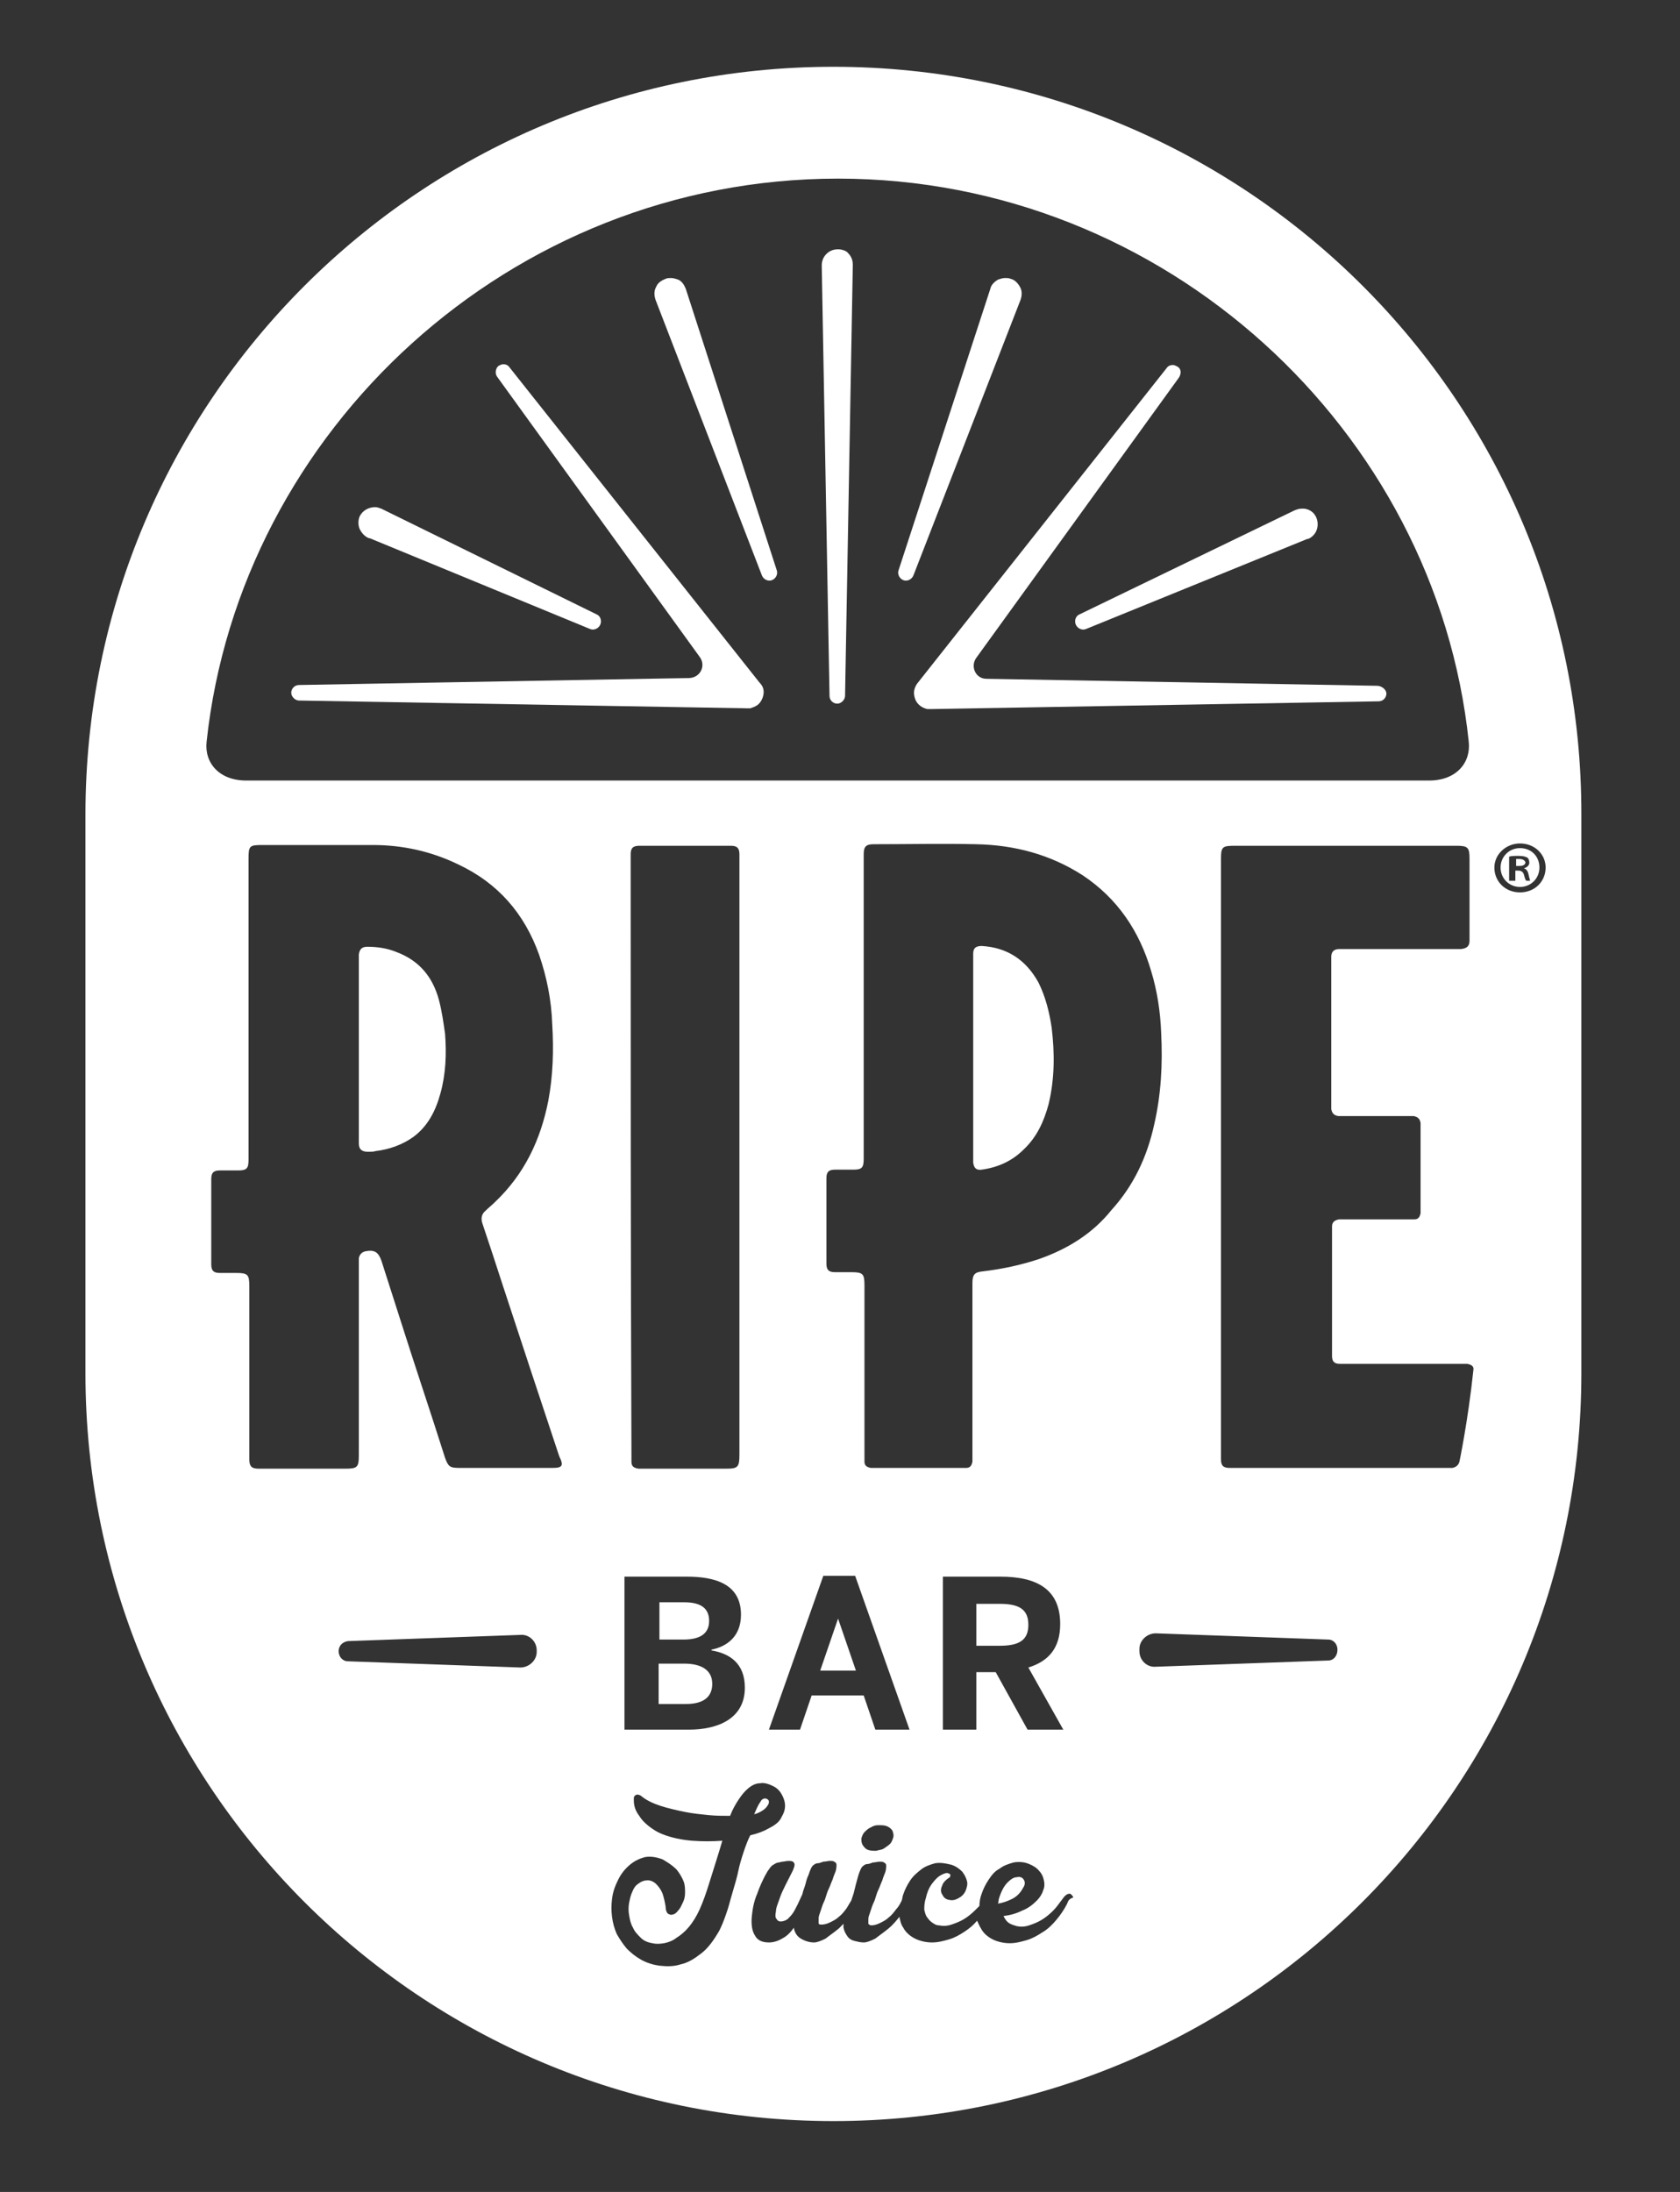 <svg width="105" height="137" viewBox="0 0 105 137" fill="none" xmlns="http://www.w3.org/2000/svg">
<rect x="0" y="0" width="105" height="137" fill="#333333" stroke="none"/>
<path d="M31.844 22.96C31.747 22.814 31.601 22.766 31.456 22.766C31.358 22.766 31.261 22.814 31.164 22.863C30.97 23.008 30.922 23.348 31.067 23.542L43.737 41.067C44.126 41.601 43.786 42.329 43.106 42.377L18.689 42.814C18.397 42.814 18.203 43.057 18.203 43.3C18.203 43.542 18.446 43.785 18.689 43.785L46.65 44.27C46.698 44.27 46.698 44.27 46.747 44.27H46.795C46.844 44.27 46.844 44.27 46.892 44.27C47.038 44.222 47.184 44.173 47.329 44.076C47.523 43.931 47.669 43.688 47.718 43.397C47.766 43.105 47.669 42.863 47.475 42.669L31.844 22.96Z" fill="white"/>
<path d="M52.379 15.582C52.087 15.582 51.845 15.679 51.651 15.873C51.456 16.067 51.359 16.31 51.359 16.601L51.845 43.495C51.845 43.786 52.087 43.98 52.33 43.98C52.573 43.98 52.816 43.737 52.816 43.495L53.301 16.553C53.301 16.262 53.204 16.019 53.01 15.825C52.913 15.679 52.621 15.582 52.379 15.582Z" fill="white"/>
<path d="M23.058 33.639H23.106L36.893 39.319C37.135 39.416 37.427 39.27 37.524 39.027C37.621 38.785 37.524 38.493 37.281 38.396L23.834 31.794C23.689 31.746 23.592 31.697 23.446 31.697C23.058 31.697 22.669 31.891 22.475 32.28C22.378 32.523 22.378 32.814 22.475 33.056C22.621 33.348 22.815 33.542 23.058 33.639Z" fill="white"/>
<path d="M67.233 39.028C67.33 39.271 67.621 39.417 67.864 39.319L81.698 33.688H81.747C81.99 33.591 82.184 33.397 82.281 33.154C82.378 32.912 82.378 32.62 82.281 32.378C82.135 31.989 81.747 31.747 81.31 31.795C81.165 31.795 81.067 31.844 80.922 31.892L67.475 38.397C67.233 38.494 67.135 38.785 67.233 39.028Z" fill="white"/>
<path d="M42.863 18.057C42.766 17.814 42.62 17.571 42.378 17.474C42.232 17.425 42.087 17.377 41.941 17.377C41.844 17.377 41.698 17.377 41.601 17.425C41.358 17.523 41.116 17.668 41.019 17.911C40.873 18.154 40.873 18.445 40.97 18.736L47.62 35.969C47.718 36.212 48.009 36.358 48.252 36.26C48.494 36.163 48.64 35.872 48.543 35.629L42.863 18.057Z" fill="white"/>
<path d="M86.068 42.863L61.65 42.426C60.971 42.426 60.631 41.649 61.019 41.115L73.689 23.591C73.835 23.348 73.835 23.057 73.592 22.912C73.495 22.863 73.398 22.814 73.301 22.814C73.155 22.814 73.01 22.863 72.912 23.009L57.33 42.717C57.184 42.911 57.087 43.203 57.136 43.446C57.184 43.737 57.281 43.931 57.524 44.125C57.67 44.222 57.767 44.271 57.961 44.319C58.01 44.319 58.01 44.319 58.058 44.319H58.106C58.155 44.319 58.155 44.319 58.204 44.319L86.165 43.834C86.456 43.834 86.65 43.591 86.65 43.348C86.65 43.106 86.359 42.863 86.068 42.863Z" fill="white"/>
<path d="M63.786 18.736C63.884 18.445 63.884 18.154 63.738 17.911C63.592 17.668 63.398 17.474 63.156 17.425C63.058 17.377 62.961 17.377 62.816 17.377C62.67 17.377 62.524 17.425 62.379 17.474C62.136 17.62 61.942 17.814 61.893 18.057L56.165 35.629C56.068 35.872 56.214 36.163 56.456 36.26C56.699 36.358 56.99 36.212 57.087 35.969L63.786 18.736Z" fill="white"/>
<path d="M44.32 101.31C44.32 100.582 43.883 100.145 42.767 100.145H41.214V102.475H42.718C43.786 102.475 44.32 102.086 44.32 101.31ZM44.515 105.242C44.515 104.417 43.883 103.98 42.767 103.98H41.165V106.504H42.864C44.029 106.504 44.515 106.018 44.515 105.242ZM52.379 101.164L51.262 104.417H53.495L52.379 101.164ZM62.476 100.242H61.02V102.863H62.476C63.689 102.863 64.272 102.523 64.272 101.552C64.272 100.582 63.689 100.242 62.476 100.242ZM27.427 62.475C27.039 61.067 26.214 60.048 24.806 59.514C24.223 59.271 23.592 59.174 22.961 59.174C22.621 59.174 22.476 59.319 22.427 59.659C22.427 59.756 22.427 59.902 22.427 59.999C22.427 61.844 22.427 63.737 22.427 65.582C22.427 67.426 22.427 69.271 22.427 71.116C22.427 71.213 22.427 71.358 22.427 71.455C22.427 71.844 22.621 71.989 23.01 71.989C23.155 71.989 23.35 71.989 23.495 71.941C24.32 71.844 25.146 71.552 25.825 71.067C26.748 70.387 27.233 69.416 27.524 68.349C27.864 67.135 27.913 65.873 27.816 64.611C27.718 63.931 27.621 63.203 27.427 62.475ZM95 53.009C94.32 53.009 93.786 53.543 93.786 54.222C93.786 54.902 94.32 55.436 95 55.436C95.68 55.436 96.214 54.902 96.214 54.222C96.214 53.543 95.728 53.009 95 53.009ZM95.388 55.048C95.34 54.999 95.291 54.853 95.243 54.659C95.194 54.514 95.097 54.416 94.903 54.416H94.709V55.048H94.32V53.543C94.466 53.494 94.66 53.494 94.903 53.494C95.194 53.494 95.34 53.543 95.437 53.591C95.534 53.64 95.583 53.785 95.583 53.931C95.583 54.077 95.437 54.222 95.243 54.271C95.388 54.319 95.486 54.416 95.534 54.659C95.583 54.902 95.631 54.999 95.631 55.048H95.388ZM94.951 53.688C94.854 53.688 94.806 53.688 94.757 53.688V54.125H94.951C95.146 54.125 95.34 54.077 95.34 53.883C95.291 53.785 95.194 53.688 94.951 53.688ZM52.087 4.174C26.262 4.174 5.34 25.096 5.34 50.921V85.824C5.34 111.65 26.262 132.572 52.087 132.572C77.913 132.572 98.835 111.65 98.835 85.824V50.921C98.883 25.096 77.913 4.174 52.087 4.174ZM12.913 46.358C15 26.892 31.893 11.164 52.379 11.164C72.816 11.164 89.757 26.892 91.796 46.358C91.942 47.669 91.019 48.785 89.32 48.785H52.33H15.388C13.689 48.785 12.767 47.669 12.913 46.358ZM54.709 108.106L53.981 105.97H50.728L50 108.106H48.058L51.456 98.494H53.447L56.845 108.106H54.709ZM55.825 114.853C55.777 114.999 55.728 115.145 55.631 115.242C55.534 115.339 55.388 115.436 55.243 115.533C55.097 115.63 54.903 115.63 54.757 115.679C54.612 115.679 54.417 115.679 54.272 115.63C54.126 115.582 54.029 115.485 53.932 115.339C53.835 115.193 53.835 115.048 53.835 114.902C53.883 114.756 53.932 114.611 54.029 114.514C54.126 114.417 54.272 114.271 54.417 114.222C54.563 114.125 54.709 114.077 54.903 114.077C55.049 114.077 55.243 114.077 55.388 114.125C55.534 114.174 55.68 114.271 55.777 114.417C55.825 114.562 55.874 114.708 55.825 114.853ZM42.913 98.543C44.66 98.543 46.311 98.98 46.311 100.921C46.311 102.281 45.437 102.912 44.466 103.106V103.154C45.631 103.349 46.553 103.98 46.553 105.485C46.553 107.426 44.854 108.106 43.058 108.106H39.029V98.543H42.913ZM39.417 53.591C39.417 53.543 39.417 53.446 39.417 53.397C39.417 53.009 39.563 52.863 39.952 52.863C41.845 52.863 43.786 52.863 45.68 52.863C46.068 52.863 46.214 53.009 46.214 53.397C46.214 53.543 46.214 53.688 46.214 53.785C46.214 59.95 46.214 66.164 46.214 72.329C46.214 78.543 46.214 84.708 46.214 90.921C46.214 91.698 46.117 91.795 45.388 91.795C43.689 91.795 41.942 91.795 40.243 91.795C40.146 91.795 40 91.795 39.903 91.795C39.612 91.747 39.466 91.65 39.466 91.358C39.466 91.261 39.466 91.164 39.466 91.067C39.417 78.494 39.417 66.067 39.417 53.591ZM33.544 103.251C33.544 103.785 33.058 104.222 32.524 104.222L21.748 103.834C21.408 103.834 21.165 103.543 21.165 103.203C21.165 102.863 21.408 102.62 21.748 102.572L32.524 102.184C33.058 102.135 33.544 102.572 33.544 103.154V103.251ZM34.563 91.747C32.621 91.747 30.631 91.747 28.689 91.747C28.107 91.747 28.01 91.65 27.816 91.116C26.893 88.203 25.922 85.339 25 82.426C24.612 81.213 24.223 79.999 23.835 78.785C23.641 78.251 23.398 78.106 22.864 78.203C22.621 78.251 22.476 78.397 22.427 78.64C22.427 78.785 22.427 78.931 22.427 79.077C22.427 83.057 22.427 86.989 22.427 90.97C22.427 91.698 22.33 91.795 21.602 91.795C19.854 91.795 18.155 91.795 16.408 91.795C16.311 91.795 16.262 91.795 16.165 91.795C15.728 91.795 15.583 91.65 15.583 91.213C15.583 91.067 15.583 90.97 15.583 90.824C15.583 87.523 15.583 84.222 15.583 80.921C15.583 80.727 15.583 80.582 15.583 80.387C15.583 79.659 15.486 79.562 14.757 79.562C14.418 79.562 14.078 79.562 13.738 79.562C13.35 79.562 13.204 79.416 13.204 79.028C13.204 77.232 13.204 75.484 13.204 73.688C13.204 73.3 13.35 73.154 13.738 73.154C14.126 73.154 14.515 73.154 14.903 73.154C15.437 73.154 15.534 73.009 15.534 72.475C15.534 72.183 15.534 71.892 15.534 71.601C15.534 65.63 15.534 59.659 15.534 53.688C15.534 52.863 15.583 52.815 16.408 52.815C18.689 52.815 21.02 52.815 23.301 52.815C25.146 52.815 26.942 53.203 28.641 54.028C31.116 55.193 32.767 57.087 33.689 59.659C34.175 61.067 34.466 62.523 34.515 64.028C34.612 65.63 34.563 67.232 34.272 68.785C33.786 71.261 32.767 73.397 30.922 75.145C30.728 75.339 30.534 75.484 30.34 75.679C30.097 75.873 30.049 76.164 30.146 76.455C30.583 77.766 31.02 79.077 31.456 80.436C32.621 83.98 33.786 87.523 34.952 91.019C35.243 91.601 35.146 91.747 34.563 91.747ZM46.165 116.844C46.068 117.329 45.922 117.815 45.777 118.3C45.631 118.785 45.534 119.222 45.388 119.611C45.243 120.048 45.097 120.387 44.952 120.679C44.612 121.261 44.272 121.747 43.835 122.086C43.398 122.426 43.01 122.669 42.573 122.766C42.136 122.912 41.699 122.912 41.262 122.863C40.825 122.815 40.388 122.669 40.049 122.475C39.709 122.281 39.417 122.038 39.175 121.795C38.932 121.504 38.738 121.213 38.544 120.873C38.398 120.533 38.301 120.193 38.252 119.805C38.204 119.417 38.204 119.077 38.252 118.688C38.301 118.251 38.447 117.863 38.641 117.475C38.835 117.086 39.078 116.795 39.369 116.552C39.66 116.31 39.952 116.164 40.34 116.067C40.68 116.018 41.02 116.067 41.408 116.213C41.748 116.407 42.039 116.601 42.282 116.844C42.476 117.086 42.621 117.329 42.718 117.572C42.816 117.815 42.816 118.057 42.816 118.3C42.816 118.543 42.767 118.737 42.67 118.931C42.573 119.125 42.524 119.271 42.379 119.417C42.282 119.562 42.136 119.659 42.039 119.659C41.942 119.708 41.845 119.659 41.748 119.611C41.651 119.514 41.602 119.368 41.602 119.174C41.553 118.883 41.505 118.64 41.408 118.349C41.311 118.106 41.165 117.912 41.02 117.766C40.874 117.62 40.68 117.523 40.486 117.523C40.291 117.523 40.097 117.572 39.854 117.766C39.709 117.863 39.612 118.009 39.515 118.251C39.417 118.446 39.369 118.688 39.32 118.931C39.272 119.174 39.272 119.465 39.32 119.708C39.369 119.999 39.417 120.242 39.563 120.485C39.66 120.727 39.854 120.921 40.049 121.116C40.243 121.31 40.486 121.407 40.777 121.455C40.971 121.504 41.214 121.504 41.505 121.455C41.748 121.407 42.039 121.31 42.282 121.116C42.524 120.97 42.816 120.727 43.058 120.436C43.301 120.145 43.544 119.756 43.738 119.319C43.932 118.883 44.126 118.349 44.32 117.718C44.515 117.086 44.952 115.727 45.146 115.048C44.515 115.096 43.883 115.096 43.252 115.048C42.621 114.999 41.942 114.853 41.456 114.659C41.068 114.514 40.777 114.319 40.534 114.125C40.291 113.931 40.097 113.737 39.952 113.494C39.806 113.3 39.709 113.106 39.66 112.912C39.612 112.718 39.612 112.572 39.612 112.426C39.612 112.281 39.66 112.232 39.757 112.184C39.854 112.135 39.952 112.184 40.049 112.232C40.388 112.523 40.825 112.718 41.262 112.863C41.699 113.009 42.33 113.154 42.816 113.251C43.301 113.349 43.786 113.397 44.272 113.446C44.757 113.494 45.194 113.494 45.631 113.494C45.777 113.106 45.971 112.766 46.165 112.475C46.359 112.184 46.553 111.941 46.796 111.747C47.039 111.552 47.282 111.455 47.524 111.455C47.767 111.407 48.058 111.504 48.35 111.65C48.544 111.747 48.689 111.892 48.786 112.038C48.883 112.184 48.981 112.378 49.029 112.572C49.078 112.766 49.078 112.96 49.029 113.154C48.981 113.349 48.883 113.494 48.786 113.688C48.641 113.931 48.35 114.125 48.058 114.271C47.718 114.465 47.33 114.611 46.893 114.708C46.651 115.145 46.262 116.358 46.165 116.844ZM66.699 118.98C66.505 119.368 66.262 119.708 66.019 119.999C65.777 120.29 65.486 120.582 65.146 120.776C64.854 120.97 64.515 121.164 64.175 121.261C63.835 121.358 63.495 121.455 63.107 121.455C62.718 121.455 62.33 121.358 62.039 121.213C61.748 121.067 61.456 120.824 61.311 120.533C61.214 120.387 61.165 120.242 61.068 120.048C60.825 120.339 60.583 120.533 60.291 120.727C60 120.921 59.66 121.116 59.32 121.213C58.981 121.31 58.641 121.407 58.252 121.407C57.864 121.407 57.476 121.31 57.184 121.164C56.893 121.018 56.602 120.776 56.456 120.485C56.311 120.29 56.262 120.048 56.214 119.805C56.02 120.048 55.777 120.339 55.534 120.533C55.243 120.776 54.952 120.97 54.709 121.164C54.417 121.31 54.175 121.407 53.981 121.407C53.786 121.407 53.592 121.358 53.398 121.31C53.204 121.261 53.058 121.164 52.961 121.018C52.864 120.873 52.767 120.727 52.718 120.485C52.718 120.436 52.718 120.339 52.718 120.242C52.621 120.339 52.524 120.436 52.427 120.533C52.136 120.776 51.845 120.97 51.602 121.164C51.311 121.31 51.068 121.407 50.874 121.407C50.583 121.407 50.291 121.31 50.049 121.164C49.806 121.018 49.66 120.776 49.612 120.485C49.417 120.776 49.175 121.018 48.883 121.164C48.641 121.31 48.35 121.407 48.058 121.407C47.621 121.407 47.33 121.261 47.184 120.97C46.99 120.679 46.942 120.242 46.99 119.756C47.039 119.271 47.136 118.785 47.33 118.349C47.476 117.912 47.67 117.523 47.816 117.232C47.913 117.086 47.961 116.941 48.058 116.844C48.107 116.747 48.204 116.65 48.252 116.601C48.35 116.552 48.398 116.504 48.495 116.455C48.592 116.407 48.738 116.407 48.883 116.358C49.029 116.358 49.126 116.31 49.272 116.31C49.369 116.31 49.466 116.31 49.563 116.358C49.612 116.407 49.66 116.455 49.66 116.552C49.66 116.65 49.612 116.747 49.563 116.892C49.223 117.572 48.932 118.106 48.786 118.494C48.641 118.931 48.495 119.222 48.495 119.465C48.447 119.708 48.447 119.853 48.544 119.951C48.592 120.048 48.689 120.096 48.786 120.096C48.932 120.096 49.078 120.048 49.223 119.951C49.32 119.853 49.466 119.708 49.563 119.562C49.66 119.417 49.757 119.222 49.854 119.028C49.952 118.834 50.049 118.591 50.146 118.397C50.194 118.154 50.291 117.96 50.34 117.766C50.388 117.572 50.437 117.378 50.534 117.184C50.583 117.038 50.631 116.892 50.68 116.795C50.728 116.698 50.777 116.601 50.874 116.552C50.922 116.504 51.02 116.455 51.117 116.455C51.214 116.455 51.311 116.407 51.456 116.358C51.602 116.358 51.748 116.31 51.845 116.31C51.99 116.31 52.087 116.31 52.136 116.358C52.233 116.407 52.282 116.455 52.282 116.552C52.282 116.65 52.282 116.747 52.233 116.941C52.184 117.086 52.087 117.281 52.039 117.475C51.942 117.669 51.893 117.863 51.796 118.057C51.699 118.251 51.651 118.446 51.602 118.591C51.553 118.785 51.456 118.931 51.408 119.077C51.359 119.222 51.311 119.368 51.262 119.514C51.214 119.659 51.165 119.756 51.165 119.902C51.165 119.999 51.165 120.096 51.165 120.193C51.165 120.29 51.262 120.29 51.359 120.29C51.505 120.29 51.699 120.242 51.893 120.145C52.087 120.048 52.282 119.951 52.427 119.805C52.621 119.659 52.767 119.465 52.913 119.271C53.01 119.125 53.107 118.931 53.204 118.785C53.252 118.64 53.301 118.494 53.35 118.349C53.398 118.154 53.447 117.96 53.495 117.766C53.544 117.572 53.592 117.426 53.641 117.232C53.689 117.086 53.738 116.941 53.786 116.844C53.835 116.747 53.883 116.65 53.981 116.601C54.029 116.552 54.126 116.504 54.223 116.504C54.32 116.504 54.417 116.455 54.563 116.407C54.709 116.407 54.854 116.358 54.952 116.358C55.097 116.358 55.194 116.358 55.243 116.407C55.34 116.455 55.388 116.504 55.388 116.601C55.388 116.698 55.388 116.795 55.34 116.989C55.291 117.135 55.194 117.329 55.146 117.523C55.049 117.718 55 117.912 54.903 118.106C54.806 118.3 54.757 118.494 54.709 118.64C54.66 118.834 54.563 118.98 54.515 119.125C54.466 119.271 54.417 119.417 54.369 119.562C54.32 119.708 54.272 119.805 54.272 119.951C54.272 120.048 54.272 120.145 54.272 120.242C54.32 120.29 54.369 120.339 54.466 120.339C54.612 120.339 54.806 120.29 55 120.193C55.194 120.096 55.388 119.999 55.534 119.853C55.728 119.708 55.874 119.514 56.02 119.319C56.165 119.174 56.262 118.98 56.359 118.785C56.408 118.64 56.408 118.494 56.456 118.397C56.553 118.106 56.699 117.815 56.893 117.523C57.087 117.232 57.33 117.038 57.573 116.844C57.816 116.65 58.107 116.552 58.447 116.455C58.786 116.407 59.078 116.455 59.466 116.552C59.757 116.65 59.952 116.795 60.146 116.989C60.291 117.184 60.388 117.378 60.437 117.572C60.486 117.766 60.437 117.96 60.34 118.203C60.243 118.397 60.097 118.543 59.903 118.64C59.66 118.785 59.466 118.785 59.272 118.737C59.078 118.688 58.981 118.591 58.883 118.397C58.786 118.251 58.786 118.057 58.883 117.863C58.932 117.669 59.126 117.475 59.369 117.329C59.417 117.184 59.417 117.135 59.272 117.086C59.175 117.038 59.029 117.086 58.835 117.184C58.641 117.281 58.495 117.426 58.301 117.669C58.107 117.912 57.961 118.203 57.864 118.64C57.767 118.931 57.767 119.174 57.767 119.368C57.816 119.562 57.864 119.756 57.961 119.853C58.058 119.999 58.155 120.096 58.301 120.193C58.447 120.29 58.544 120.339 58.689 120.339C58.932 120.387 59.175 120.387 59.466 120.29C59.757 120.193 60 120.096 60.243 119.951C60.486 119.805 60.728 119.611 60.971 119.368C61.068 119.271 61.117 119.222 61.214 119.125C61.214 118.883 61.262 118.591 61.359 118.349C61.456 118.057 61.602 117.766 61.796 117.475C61.99 117.184 62.184 116.941 62.476 116.795C62.718 116.601 63.01 116.504 63.35 116.407C63.641 116.358 63.981 116.358 64.32 116.504C64.563 116.601 64.806 116.747 64.951 116.941C65.097 117.086 65.194 117.281 65.243 117.523C65.291 117.718 65.291 117.96 65.194 118.154C65.146 118.349 65 118.591 64.806 118.785C64.563 119.028 64.272 119.271 63.883 119.417C63.495 119.611 63.107 119.708 62.718 119.756C62.816 119.951 62.913 120.096 63.058 120.193C63.204 120.29 63.398 120.339 63.544 120.387C63.786 120.436 64.029 120.436 64.32 120.339C64.612 120.242 64.854 120.145 65.097 119.999C65.34 119.853 65.583 119.659 65.825 119.417C66.068 119.174 66.214 118.931 66.408 118.688C66.505 118.543 66.602 118.446 66.699 118.397C66.796 118.349 66.893 118.349 66.942 118.397C66.99 118.446 67.039 118.494 67.087 118.591C66.796 118.688 66.748 118.834 66.699 118.98ZM66.456 108.106H64.223L62.233 104.514H61.02V108.106H58.932V98.543H62.524C64.854 98.543 66.262 99.368 66.262 101.504C66.262 103.009 65.534 103.834 64.272 104.222L66.456 108.106ZM64.951 78.688C63.786 79.077 62.621 79.32 61.408 79.465C60.922 79.514 60.777 79.659 60.777 80.193C60.777 83.785 60.777 87.329 60.777 90.921C60.777 91.067 60.777 91.213 60.777 91.358C60.728 91.601 60.631 91.747 60.388 91.747C60.291 91.747 60.194 91.747 60.097 91.747C58.301 91.747 56.505 91.747 54.709 91.747C54.612 91.747 54.515 91.747 54.417 91.747C54.175 91.698 54.029 91.601 54.029 91.358C54.029 91.213 54.029 91.067 54.029 90.921C54.029 87.378 54.029 83.883 54.029 80.339C54.029 79.611 53.932 79.514 53.204 79.514C52.864 79.514 52.524 79.514 52.184 79.514C51.796 79.514 51.651 79.368 51.651 78.98C51.651 77.183 51.651 75.436 51.651 73.64C51.651 73.251 51.796 73.106 52.184 73.106C52.573 73.106 52.961 73.106 53.35 73.106C53.883 73.106 53.981 72.96 53.981 72.426C53.981 69.271 53.981 66.116 53.981 62.912C53.981 59.805 53.981 56.747 53.981 53.64C53.981 53.543 53.981 53.494 53.981 53.397C53.981 52.912 54.126 52.766 54.612 52.766C56.748 52.766 58.883 52.718 61.02 52.766C63.398 52.815 65.631 53.397 67.67 54.708C69.854 56.164 71.214 58.203 71.942 60.679C72.33 61.941 72.524 63.252 72.573 64.562C72.67 66.504 72.573 68.397 72.136 70.29C71.699 72.281 70.874 74.077 69.466 75.63C68.301 77.086 66.748 78.057 64.951 78.688ZM83.01 103.785L72.233 104.174C71.699 104.222 71.214 103.785 71.214 103.203V103.057C71.214 102.523 71.699 102.086 72.233 102.086L83.01 102.475C83.35 102.475 83.592 102.766 83.592 103.106C83.592 103.494 83.35 103.785 83.01 103.785ZM91.214 91.358C91.165 91.552 91.019 91.698 90.777 91.747C90.68 91.747 90.534 91.747 90.437 91.747C85.922 91.747 81.602 91.747 77.087 91.747C76.99 91.747 76.942 91.747 76.845 91.747C76.456 91.747 76.311 91.601 76.311 91.213C76.311 91.067 76.311 90.921 76.311 90.824C76.311 84.659 76.311 78.494 76.311 72.281C76.311 66.067 76.311 59.853 76.311 53.688C76.311 52.912 76.408 52.863 77.184 52.863C81.602 52.863 86.602 52.863 91.019 52.863C91.748 52.863 91.845 52.96 91.845 53.688C91.845 55.29 91.845 56.892 91.845 58.494C91.845 58.591 91.845 58.688 91.845 58.785C91.845 59.125 91.699 59.271 91.311 59.319C91.214 59.319 91.068 59.319 90.971 59.319C88.835 59.319 86.165 59.319 84.029 59.319C83.932 59.319 83.786 59.319 83.689 59.319C83.35 59.319 83.204 59.514 83.204 59.805C83.204 59.902 83.204 59.95 83.204 60.048C83.204 62.766 83.204 66.31 83.204 69.028C83.204 69.125 83.204 69.222 83.204 69.32C83.252 69.562 83.35 69.708 83.641 69.756C83.738 69.756 83.883 69.756 83.981 69.756C85.825 69.756 86.117 69.756 87.961 69.756C88.107 69.756 88.204 69.756 88.35 69.756C88.592 69.805 88.738 69.902 88.786 70.193C88.786 70.29 88.786 70.387 88.786 70.484C88.786 72.183 88.786 73.834 88.786 75.533C88.786 75.63 88.786 75.727 88.786 75.824C88.738 76.067 88.641 76.213 88.398 76.213C88.252 76.213 88.155 76.213 88.01 76.213C86.165 76.213 85.874 76.213 84.029 76.213C83.932 76.213 83.786 76.213 83.689 76.213C83.398 76.261 83.252 76.407 83.252 76.65C83.252 76.747 83.252 76.844 83.252 76.941C83.252 79.756 83.252 81.698 83.252 84.514C83.252 84.611 83.252 84.659 83.252 84.756C83.252 85.096 83.398 85.242 83.738 85.242C84.078 85.242 84.418 85.242 84.709 85.242C86.699 85.242 89.32 85.242 91.311 85.242C91.456 85.242 91.553 85.242 91.699 85.242C91.942 85.29 92.136 85.387 92.087 85.63C91.748 88.834 91.214 91.358 91.214 91.358ZM95 55.776C94.078 55.776 93.398 55.096 93.398 54.222C93.398 53.397 94.126 52.718 95 52.718C95.922 52.718 96.602 53.397 96.602 54.222C96.602 55.096 95.922 55.776 95 55.776ZM64.903 61.407C64.126 59.999 62.961 59.222 61.359 59.125C60.971 59.125 60.825 59.271 60.825 59.611C60.825 59.708 60.825 59.853 60.825 59.95V72.329C60.825 72.426 60.825 72.572 60.825 72.669C60.874 73.009 61.02 73.154 61.359 73.106C62.379 72.96 63.252 72.572 63.981 71.844C64.806 71.067 65.243 70.096 65.534 69.028C65.922 67.426 65.922 65.824 65.728 64.222C65.583 63.252 65.34 62.281 64.903 61.407ZM48.058 112.62C48.058 112.523 48.01 112.475 47.913 112.426C47.767 112.378 47.621 112.426 47.524 112.62C47.379 112.815 47.282 113.057 47.136 113.397C47.33 113.349 47.524 113.251 47.67 113.154C47.816 113.057 47.913 112.96 47.961 112.863C48.01 112.815 48.058 112.718 48.058 112.62ZM63.932 118.009C64.078 117.815 64.078 117.62 63.981 117.475C63.883 117.329 63.738 117.281 63.544 117.329C63.349 117.329 63.155 117.475 62.961 117.669C62.767 117.863 62.573 118.203 62.427 118.688L62.379 118.98C62.67 118.931 62.961 118.834 63.252 118.688C63.544 118.543 63.786 118.3 63.932 118.009Z" fill="white"/>
</svg>
